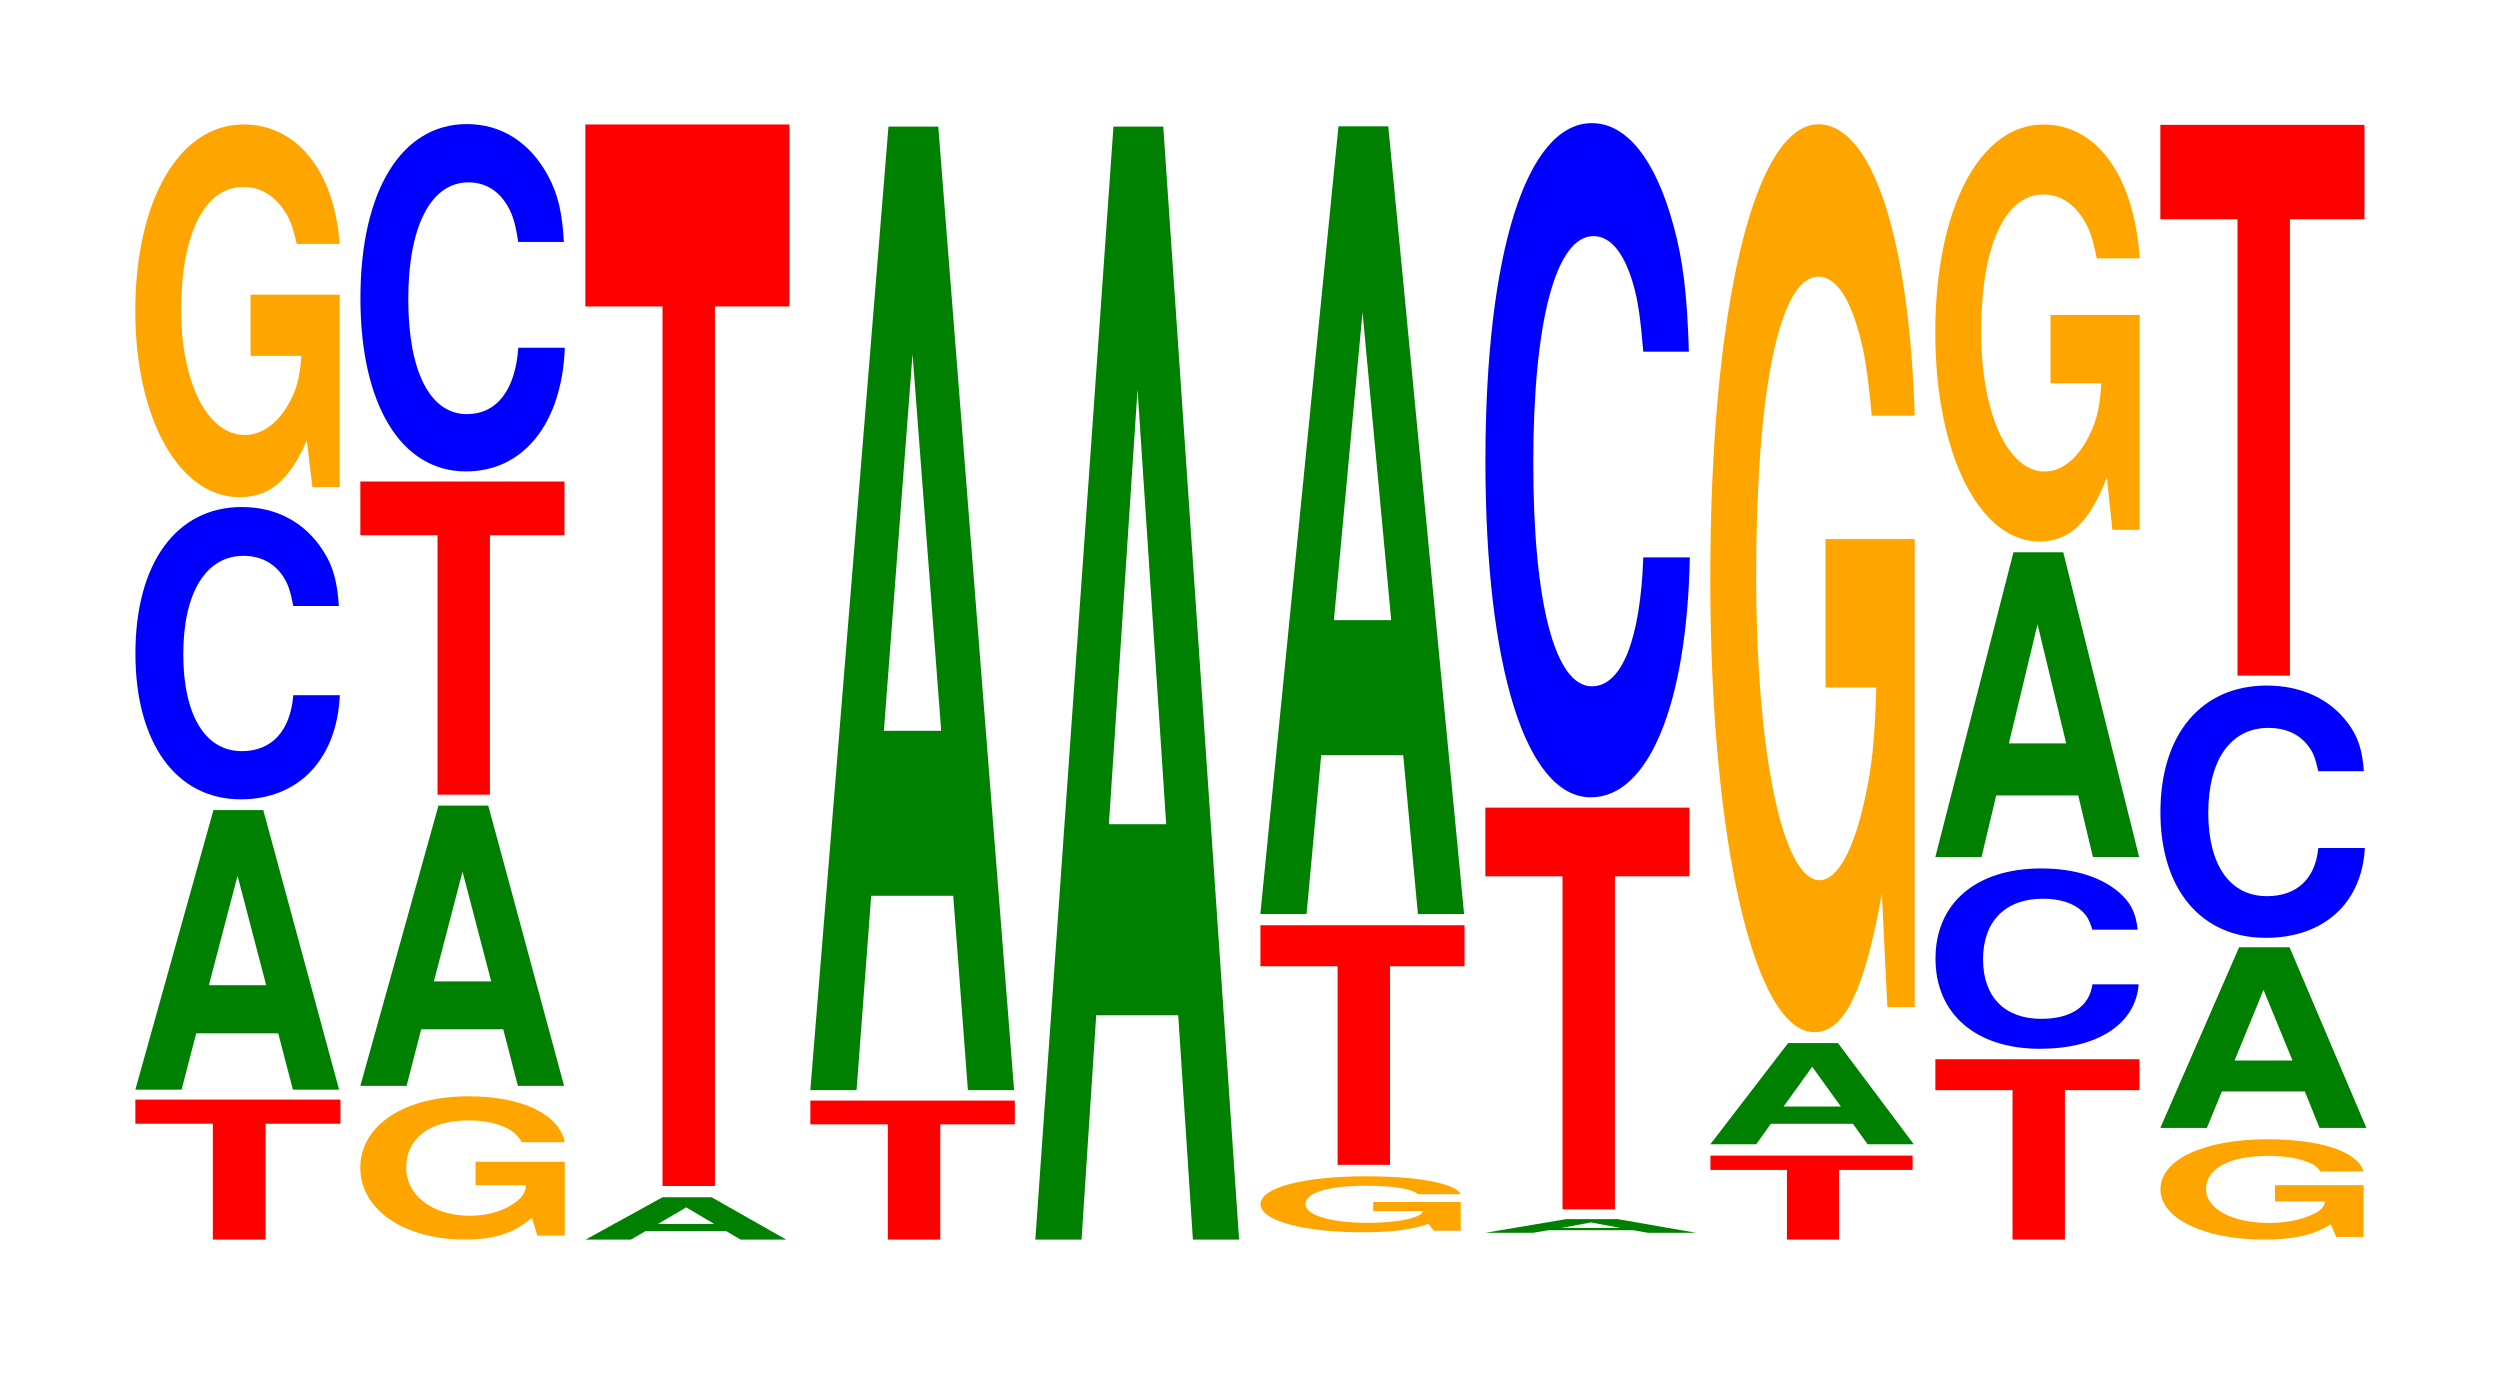 <?xml version="1.0" encoding="UTF-8"?>
<svg xmlns="http://www.w3.org/2000/svg" xmlns:xlink="http://www.w3.org/1999/xlink" width="120pt" height="66pt" viewBox="0 0 120 66" version="1.1">
<defs>
<g>
<symbol overflow="visible" id="glyph0-0">
<path style="stroke:none;" d="M 6.484 -5.562 L 10.078 -5.562 L 10.078 -6.719 L 0.234 -6.719 L 0.234 -5.562 L 3.953 -5.562 L 3.953 0 L 6.484 0 Z M 6.484 -5.562 "/>
</symbol>
<symbol overflow="visible" id="glyph1-0">
<path style="stroke:none;" d="M 7.234 -2.703 L 7.938 0 L 10.156 0 L 6.516 -13.422 L 4.125 -13.422 L 0.375 0 L 2.594 0 L 3.297 -2.703 Z M 6.656 -5.016 L 3.906 -5.016 L 5.281 -10.266 Z M 6.656 -5.016 "/>
</symbol>
<symbol overflow="visible" id="glyph2-0">
<path style="stroke:none;" d="M 10.438 -8.859 C 10.359 -10.016 10.172 -10.75 9.688 -11.5 C 8.828 -12.859 7.453 -13.609 5.781 -13.609 C 2.641 -13.609 0.672 -10.922 0.672 -6.578 C 0.672 -2.281 2.625 0.422 5.734 0.422 C 8.5 0.422 10.344 -1.5 10.484 -4.578 L 8.25 -4.578 C 8.109 -2.859 7.219 -1.891 5.781 -1.891 C 4.016 -1.891 2.969 -3.625 2.969 -6.547 C 2.969 -9.5 4.062 -11.266 5.859 -11.266 C 6.656 -11.266 7.312 -10.938 7.75 -10.297 C 8 -9.922 8.109 -9.578 8.25 -8.859 Z M 10.438 -8.859 "/>
</symbol>
<symbol overflow="visible" id="glyph3-0">
<path style="stroke:none;" d="M 10.422 -9.188 L 6.141 -9.188 L 6.141 -6.25 L 8.578 -6.25 C 8.516 -5.297 8.375 -4.703 8.047 -4.094 C 7.516 -3.062 6.719 -2.453 5.859 -2.453 C 4.094 -2.453 2.812 -4.938 2.812 -8.453 C 2.812 -12.125 3.938 -14.359 5.797 -14.359 C 6.562 -14.359 7.203 -14 7.688 -13.328 C 8 -12.906 8.156 -12.5 8.359 -11.625 L 10.422 -11.625 C 10.156 -15.125 8.375 -17.359 5.797 -17.359 C 2.719 -17.359 0.609 -13.719 0.609 -8.406 C 0.609 -3.234 2.719 0.531 5.609 0.531 C 7.047 0.531 8.016 -0.281 8.844 -2.203 L 9.109 0.047 L 10.422 0.047 Z M 10.422 -9.188 "/>
</symbol>
<symbol overflow="visible" id="glyph4-0">
<path style="stroke:none;" d="M 10.422 -3.531 L 6.141 -3.531 L 6.141 -2.406 L 8.578 -2.406 C 8.516 -2.031 8.375 -1.812 8.047 -1.578 C 7.516 -1.172 6.719 -0.938 5.859 -0.938 C 4.094 -0.938 2.812 -1.906 2.812 -3.25 C 2.812 -4.656 3.938 -5.516 5.797 -5.516 C 6.562 -5.516 7.203 -5.375 7.688 -5.125 C 8 -4.953 8.156 -4.812 8.359 -4.469 L 10.422 -4.469 C 10.156 -5.812 8.375 -6.672 5.797 -6.672 C 2.719 -6.672 0.609 -5.281 0.609 -3.234 C 0.609 -1.234 2.719 0.203 5.609 0.203 C 7.047 0.203 8.016 -0.109 8.844 -0.844 L 9.109 0.016 L 10.422 0.016 Z M 10.422 -3.531 "/>
</symbol>
<symbol overflow="visible" id="glyph5-0">
<path style="stroke:none;" d="M 7.234 -2.719 L 7.938 0 L 10.156 0 L 6.516 -13.453 L 4.125 -13.453 L 0.375 0 L 2.594 0 L 3.297 -2.719 Z M 6.656 -5.016 L 3.906 -5.016 L 5.281 -10.281 Z M 6.656 -5.016 "/>
</symbol>
<symbol overflow="visible" id="glyph6-0">
<path style="stroke:none;" d="M 6.453 -12.453 L 10.031 -12.453 L 10.031 -15.031 L 0.234 -15.031 L 0.234 -12.453 L 3.938 -12.453 L 3.938 0 L 6.453 0 Z M 6.453 -12.453 "/>
</symbol>
<symbol overflow="visible" id="glyph7-0">
<path style="stroke:none;" d="M 10.438 -10.516 C 10.359 -11.891 10.172 -12.766 9.688 -13.672 C 8.828 -15.281 7.453 -16.172 5.781 -16.172 C 2.641 -16.172 0.672 -12.969 0.672 -7.812 C 0.672 -2.703 2.625 0.5 5.734 0.5 C 8.5 0.5 10.344 -1.797 10.484 -5.438 L 8.25 -5.438 C 8.109 -3.406 7.219 -2.25 5.781 -2.25 C 4.016 -2.25 2.969 -4.297 2.969 -7.766 C 2.969 -11.281 4.062 -13.375 5.859 -13.375 C 6.656 -13.375 7.312 -12.984 7.75 -12.219 C 8 -11.781 8.109 -11.375 8.25 -10.516 Z M 10.438 -10.516 "/>
</symbol>
<symbol overflow="visible" id="glyph8-0">
<path style="stroke:none;" d="M 7.125 -0.406 L 7.812 0 L 10 0 L 6.422 -2.031 L 4.062 -2.031 L 0.375 0 L 2.547 0 L 3.25 -0.406 Z M 6.547 -0.75 L 3.844 -0.75 L 5.203 -1.547 Z M 6.547 -0.75 "/>
</symbol>
<symbol overflow="visible" id="glyph9-0">
<path style="stroke:none;" d="M 6.453 -42.219 L 10.031 -42.219 L 10.031 -50.953 L 0.234 -50.953 L 0.234 -42.219 L 3.938 -42.219 L 3.938 0 L 6.453 0 Z M 6.453 -42.219 "/>
</symbol>
<symbol overflow="visible" id="glyph10-0">
<path style="stroke:none;" d="M 6.469 -5.531 L 10.047 -5.531 L 10.047 -6.672 L 0.234 -6.672 L 0.234 -5.531 L 3.953 -5.531 L 3.953 0 L 6.469 0 Z M 6.469 -5.531 "/>
</symbol>
<symbol overflow="visible" id="glyph11-0">
<path style="stroke:none;" d="M 7.234 -9.328 L 7.938 0 L 10.156 0 L 6.516 -46.25 L 4.125 -46.25 L 0.375 0 L 2.594 0 L 3.297 -9.328 Z M 6.656 -17.25 L 3.906 -17.25 L 5.281 -35.328 Z M 6.656 -17.25 "/>
</symbol>
<symbol overflow="visible" id="glyph12-0">
<path style="stroke:none;" d="M 7.234 -10.766 L 7.938 0 L 10.156 0 L 6.516 -53.422 L 4.125 -53.422 L 0.375 0 L 2.594 0 L 3.297 -10.766 Z M 6.656 -19.938 L 3.906 -19.938 L 5.281 -40.812 Z M 6.656 -19.938 "/>
</symbol>
<symbol overflow="visible" id="glyph13-0">
<path style="stroke:none;" d="M 10.219 -1.375 L 6.016 -1.375 L 6.016 -0.938 L 8.406 -0.938 C 8.359 -0.797 8.203 -0.703 7.891 -0.609 C 7.375 -0.453 6.578 -0.375 5.75 -0.375 C 4.016 -0.375 2.766 -0.734 2.766 -1.266 C 2.766 -1.828 3.859 -2.156 5.688 -2.156 C 6.438 -2.156 7.078 -2.109 7.547 -2 C 7.844 -1.938 8 -1.875 8.188 -1.75 L 10.219 -1.75 C 9.969 -2.266 8.203 -2.609 5.672 -2.609 C 2.656 -2.609 0.609 -2.062 0.609 -1.266 C 0.609 -0.484 2.672 0.078 5.5 0.078 C 6.922 0.078 7.859 -0.047 8.672 -0.328 L 8.922 0 L 10.219 0 Z M 10.219 -1.375 "/>
</symbol>
<symbol overflow="visible" id="glyph14-0">
<path style="stroke:none;" d="M 6.453 -9.531 L 10.031 -9.531 L 10.031 -11.5 L 0.234 -11.5 L 0.234 -9.531 L 3.938 -9.531 L 3.938 0 L 6.453 0 Z M 6.453 -9.531 "/>
</symbol>
<symbol overflow="visible" id="glyph15-0">
<path style="stroke:none;" d="M 7.234 -7.625 L 7.938 0 L 10.156 0 L 6.516 -37.812 L 4.125 -37.812 L 0.375 0 L 2.594 0 L 3.297 -7.625 Z M 6.656 -14.109 L 3.906 -14.109 L 5.281 -28.891 Z M 6.656 -14.109 "/>
</symbol>
<symbol overflow="visible" id="glyph16-0">
<path style="stroke:none;" d="M 7.5 -0.125 L 8.219 0 L 10.531 0 L 6.766 -0.656 L 4.266 -0.656 L 0.391 0 L 2.688 0 L 3.422 -0.125 Z M 6.891 -0.234 L 4.047 -0.234 L 5.469 -0.5 Z M 6.891 -0.234 "/>
</symbol>
<symbol overflow="visible" id="glyph17-0">
<path style="stroke:none;" d="M 6.453 -15.984 L 10.031 -15.984 L 10.031 -19.281 L 0.234 -19.281 L 0.234 -15.984 L 3.938 -15.984 L 3.938 0 L 6.453 0 Z M 6.453 -15.984 "/>
</symbol>
<symbol overflow="visible" id="glyph18-0">
<path style="stroke:none;" d="M 10.438 -20.422 C 10.359 -23.078 10.172 -24.781 9.688 -26.516 C 8.828 -29.656 7.453 -31.391 5.781 -31.391 C 2.641 -31.391 0.672 -25.156 0.672 -15.172 C 0.672 -5.25 2.625 0.969 5.734 0.969 C 8.5 0.969 10.344 -3.469 10.484 -10.547 L 8.25 -10.547 C 8.109 -6.609 7.219 -4.359 5.781 -4.359 C 4.016 -4.359 2.969 -8.344 2.969 -15.078 C 2.969 -21.906 4.062 -25.969 5.859 -25.969 C 6.656 -25.969 7.312 -25.203 7.75 -23.719 C 8 -22.875 8.109 -22.062 8.25 -20.422 Z M 10.438 -20.422 "/>
</symbol>
<symbol overflow="visible" id="glyph19-0">
<path style="stroke:none;" d="M 6.406 -3.344 L 9.938 -3.344 L 9.938 -4.031 L 0.234 -4.031 L 0.234 -3.344 L 3.906 -3.344 L 3.906 0 L 6.406 0 Z M 6.406 -3.344 "/>
</symbol>
<symbol overflow="visible" id="glyph20-0">
<path style="stroke:none;" d="M 7.219 -0.984 L 7.922 0 L 10.141 0 L 6.5 -4.859 L 4.109 -4.859 L 0.375 0 L 2.578 0 L 3.281 -0.984 Z M 6.641 -1.812 L 3.891 -1.812 L 5.266 -3.719 Z M 6.641 -1.812 "/>
</symbol>
<symbol overflow="visible" id="glyph21-0">
<path style="stroke:none;" d="M 10.422 -22.359 L 6.141 -22.359 L 6.141 -15.234 L 8.578 -15.234 C 8.516 -12.891 8.375 -11.469 8.047 -9.984 C 7.516 -7.469 6.719 -5.984 5.859 -5.984 C 4.094 -5.984 2.812 -12.031 2.812 -20.594 C 2.812 -29.547 3.938 -34.953 5.797 -34.953 C 6.562 -34.953 7.203 -34.109 7.688 -32.453 C 8 -31.422 8.156 -30.453 8.359 -28.281 L 10.422 -28.281 C 10.156 -36.844 8.375 -42.266 5.797 -42.266 C 2.719 -42.266 0.609 -33.422 0.609 -20.469 C 0.609 -7.875 2.719 1.312 5.609 1.312 C 7.047 1.312 8.016 -0.688 8.844 -5.359 L 9.109 0.109 L 10.422 0.109 Z M 10.422 -22.359 "/>
</symbol>
<symbol overflow="visible" id="glyph22-0">
<path style="stroke:none;" d="M 6.453 -7.172 L 10.031 -7.172 L 10.031 -8.656 L 0.234 -8.656 L 0.234 -7.172 L 3.938 -7.172 L 3.938 0 L 6.453 0 Z M 6.453 -7.172 "/>
</symbol>
<symbol overflow="visible" id="glyph23-0">
<path style="stroke:none;" d="M 10.375 -5.453 C 10.297 -6.172 10.109 -6.625 9.641 -7.094 C 8.781 -7.938 7.406 -8.391 5.75 -8.391 C 2.625 -8.391 0.672 -6.734 0.672 -4.062 C 0.672 -1.406 2.609 0.266 5.688 0.266 C 8.453 0.266 10.281 -0.922 10.422 -2.828 L 8.203 -2.828 C 8.062 -1.766 7.172 -1.172 5.75 -1.172 C 3.984 -1.172 2.953 -2.234 2.953 -4.031 C 2.953 -5.859 4.031 -6.938 5.828 -6.938 C 6.625 -6.938 7.281 -6.734 7.703 -6.344 C 7.938 -6.125 8.062 -5.906 8.203 -5.453 Z M 10.375 -5.453 "/>
</symbol>
<symbol overflow="visible" id="glyph24-0">
<path style="stroke:none;" d="M 7.234 -2.953 L 7.938 0 L 10.156 0 L 6.516 -14.625 L 4.125 -14.625 L 0.375 0 L 2.594 0 L 3.297 -2.953 Z M 6.656 -5.453 L 3.906 -5.453 L 5.281 -11.172 Z M 6.656 -5.453 "/>
</symbol>
<symbol overflow="visible" id="glyph25-0">
<path style="stroke:none;" d="M 10.422 -10.266 L 6.141 -10.266 L 6.141 -6.984 L 8.578 -6.984 C 8.516 -5.922 8.375 -5.266 8.047 -4.578 C 7.516 -3.438 6.719 -2.75 5.859 -2.75 C 4.094 -2.75 2.812 -5.531 2.812 -9.453 C 2.812 -13.562 3.938 -16.047 5.797 -16.047 C 6.562 -16.047 7.203 -15.656 7.688 -14.906 C 8 -14.422 8.156 -13.984 8.359 -12.984 L 10.422 -12.984 C 10.156 -16.922 8.375 -19.406 5.797 -19.406 C 2.719 -19.406 0.609 -15.344 0.609 -9.406 C 0.609 -3.609 2.719 0.609 5.609 0.609 C 7.047 0.609 8.016 -0.312 8.844 -2.469 L 9.109 0.047 L 10.422 0.047 Z M 10.422 -10.266 "/>
</symbol>
<symbol overflow="visible" id="glyph26-0">
<path style="stroke:none;" d="M 10.359 -2.469 L 6.109 -2.469 L 6.109 -1.688 L 8.516 -1.688 C 8.453 -1.422 8.312 -1.266 8 -1.109 C 7.469 -0.828 6.672 -0.656 5.828 -0.656 C 4.062 -0.656 2.797 -1.328 2.797 -2.281 C 2.797 -3.266 3.922 -3.875 5.766 -3.875 C 6.531 -3.875 7.172 -3.781 7.641 -3.594 C 7.953 -3.484 8.109 -3.375 8.297 -3.125 L 10.359 -3.125 C 10.094 -4.078 8.312 -4.672 5.75 -4.672 C 2.688 -4.672 0.609 -3.703 0.609 -2.266 C 0.609 -0.875 2.703 0.141 5.578 0.141 C 7 0.141 7.969 -0.078 8.781 -0.594 L 9.047 0.016 L 10.359 0.016 Z M 10.359 -2.469 "/>
</symbol>
<symbol overflow="visible" id="glyph27-0">
<path style="stroke:none;" d="M 7.312 -1.75 L 8.016 0 L 10.266 0 L 6.578 -8.672 L 4.156 -8.672 L 0.375 0 L 2.609 0 L 3.328 -1.75 Z M 6.719 -3.234 L 3.938 -3.234 L 5.328 -6.625 Z M 6.719 -3.234 "/>
</symbol>
<symbol overflow="visible" id="glyph28-0">
<path style="stroke:none;" d="M 10.438 -7.641 C 10.359 -8.641 10.172 -9.281 9.688 -9.922 C 8.828 -11.094 7.453 -11.75 5.781 -11.75 C 2.641 -11.75 0.672 -9.422 0.672 -5.672 C 0.672 -1.969 2.625 0.359 5.734 0.359 C 8.5 0.359 10.344 -1.297 10.484 -3.953 L 8.25 -3.953 C 8.109 -2.469 7.219 -1.641 5.781 -1.641 C 4.016 -1.641 2.969 -3.125 2.969 -5.641 C 2.969 -8.203 4.062 -9.719 5.859 -9.719 C 6.656 -9.719 7.312 -9.438 7.75 -8.875 C 8 -8.562 8.109 -8.266 8.25 -7.641 Z M 10.438 -7.641 "/>
</symbol>
<symbol overflow="visible" id="glyph29-0">
<path style="stroke:none;" d="M 6.453 -21.906 L 10.031 -21.906 L 10.031 -26.438 L 0.234 -26.438 L 0.234 -21.906 L 3.938 -21.906 L 3.938 0 L 6.453 0 Z M 6.453 -21.906 "/>
</symbol>
</g>
</defs>
<g id="surface1">
<g style="fill:rgb(100%,0%,0%);fill-opacity:1;">
  <use xlink:href="#glyph0-0" x="6.263" y="59.5"/>
</g>
<g style="fill:rgb(0%,50.194%,0%);fill-opacity:1;">
  <use xlink:href="#glyph1-0" x="6.121" y="52.304"/>
</g>
<g style="fill:rgb(0%,0%,100%);fill-opacity:1;">
  <use xlink:href="#glyph2-0" x="5.828" y="37.946"/>
</g>
<g style="fill:rgb(100%,64.647%,0%);fill-opacity:1;">
  <use xlink:href="#glyph3-0" x="5.885" y="23.333"/>
</g>
<g style="fill:rgb(100%,64.647%,0%);fill-opacity:1;">
  <use xlink:href="#glyph4-0" x="16.685" y="59.294"/>
</g>
<g style="fill:rgb(0%,50.194%,0%);fill-opacity:1;">
  <use xlink:href="#glyph5-0" x="16.921" y="52.123"/>
</g>
<g style="fill:rgb(100%,0%,0%);fill-opacity:1;">
  <use xlink:href="#glyph6-0" x="17.063" y="38.144"/>
</g>
<g style="fill:rgb(0%,0%,100%);fill-opacity:1;">
  <use xlink:href="#glyph7-0" x="16.628" y="22.128"/>
</g>
<g style="fill:rgb(0%,50.194%,0%);fill-opacity:1;">
  <use xlink:href="#glyph8-0" x="27.736" y="59.5"/>
</g>
<g style="fill:rgb(100%,0%,0%);fill-opacity:1;">
  <use xlink:href="#glyph9-0" x="27.863" y="56.928"/>
</g>
<g style="fill:rgb(100%,0%,0%);fill-opacity:1;">
  <use xlink:href="#glyph10-0" x="38.663" y="59.5"/>
</g>
<g style="fill:rgb(0%,50.194%,0%);fill-opacity:1;">
  <use xlink:href="#glyph11-0" x="38.521" y="52.327"/>
</g>
<g style="fill:rgb(0%,50.194%,0%);fill-opacity:1;">
  <use xlink:href="#glyph12-0" x="49.321" y="59.5"/>
</g>
<g style="fill:rgb(100%,64.647%,0%);fill-opacity:1;">
  <use xlink:href="#glyph13-0" x="59.896" y="59.071"/>
</g>
<g style="fill:rgb(100%,0%,0%);fill-opacity:1;">
  <use xlink:href="#glyph14-0" x="60.267" y="55.912"/>
</g>
<g style="fill:rgb(0%,50.194%,0%);fill-opacity:1;">
  <use xlink:href="#glyph15-0" x="60.121" y="43.875"/>
</g>
<g style="fill:rgb(0%,50.194%,0%);fill-opacity:1;">
  <use xlink:href="#glyph16-0" x="70.895" y="59.176"/>
</g>
<g style="fill:rgb(100%,0%,0%);fill-opacity:1;">
  <use xlink:href="#glyph17-0" x="71.063" y="58.047"/>
</g>
<g style="fill:rgb(0%,0%,100%);fill-opacity:1;">
  <use xlink:href="#glyph18-0" x="70.628" y="37.302"/>
</g>
<g style="fill:rgb(100%,0%,0%);fill-opacity:1;">
  <use xlink:href="#glyph19-0" x="81.867" y="59.5"/>
</g>
<g style="fill:rgb(0%,50.194%,0%);fill-opacity:1;">
  <use xlink:href="#glyph20-0" x="81.721" y="54.925"/>
</g>
<g style="fill:rgb(100%,64.647%,0%);fill-opacity:1;">
  <use xlink:href="#glyph21-0" x="81.485" y="48.233"/>
</g>
<g style="fill:rgb(100%,0%,0%);fill-opacity:1;">
  <use xlink:href="#glyph22-0" x="92.663" y="59.5"/>
</g>
<g style="fill:rgb(0%,0%,100%);fill-opacity:1;">
  <use xlink:href="#glyph23-0" x="92.232" y="50.076"/>
</g>
<g style="fill:rgb(0%,50.194%,0%);fill-opacity:1;">
  <use xlink:href="#glyph24-0" x="92.521" y="41.135"/>
</g>
<g style="fill:rgb(100%,64.647%,0%);fill-opacity:1;">
  <use xlink:href="#glyph25-0" x="92.285" y="25.383"/>
</g>
<g style="fill:rgb(100%,64.647%,0%);fill-opacity:1;">
  <use xlink:href="#glyph26-0" x="103.092" y="59.358"/>
</g>
<g style="fill:rgb(0%,50.194%,0%);fill-opacity:1;">
  <use xlink:href="#glyph27-0" x="103.321" y="54.14"/>
</g>
<g style="fill:rgb(0%,0%,100%);fill-opacity:1;">
  <use xlink:href="#glyph28-0" x="103.028" y="44.657"/>
</g>
<g style="fill:rgb(100%,0%,0%);fill-opacity:1;">
  <use xlink:href="#glyph29-0" x="103.463" y="32.431"/>
</g>
</g>
</svg>
